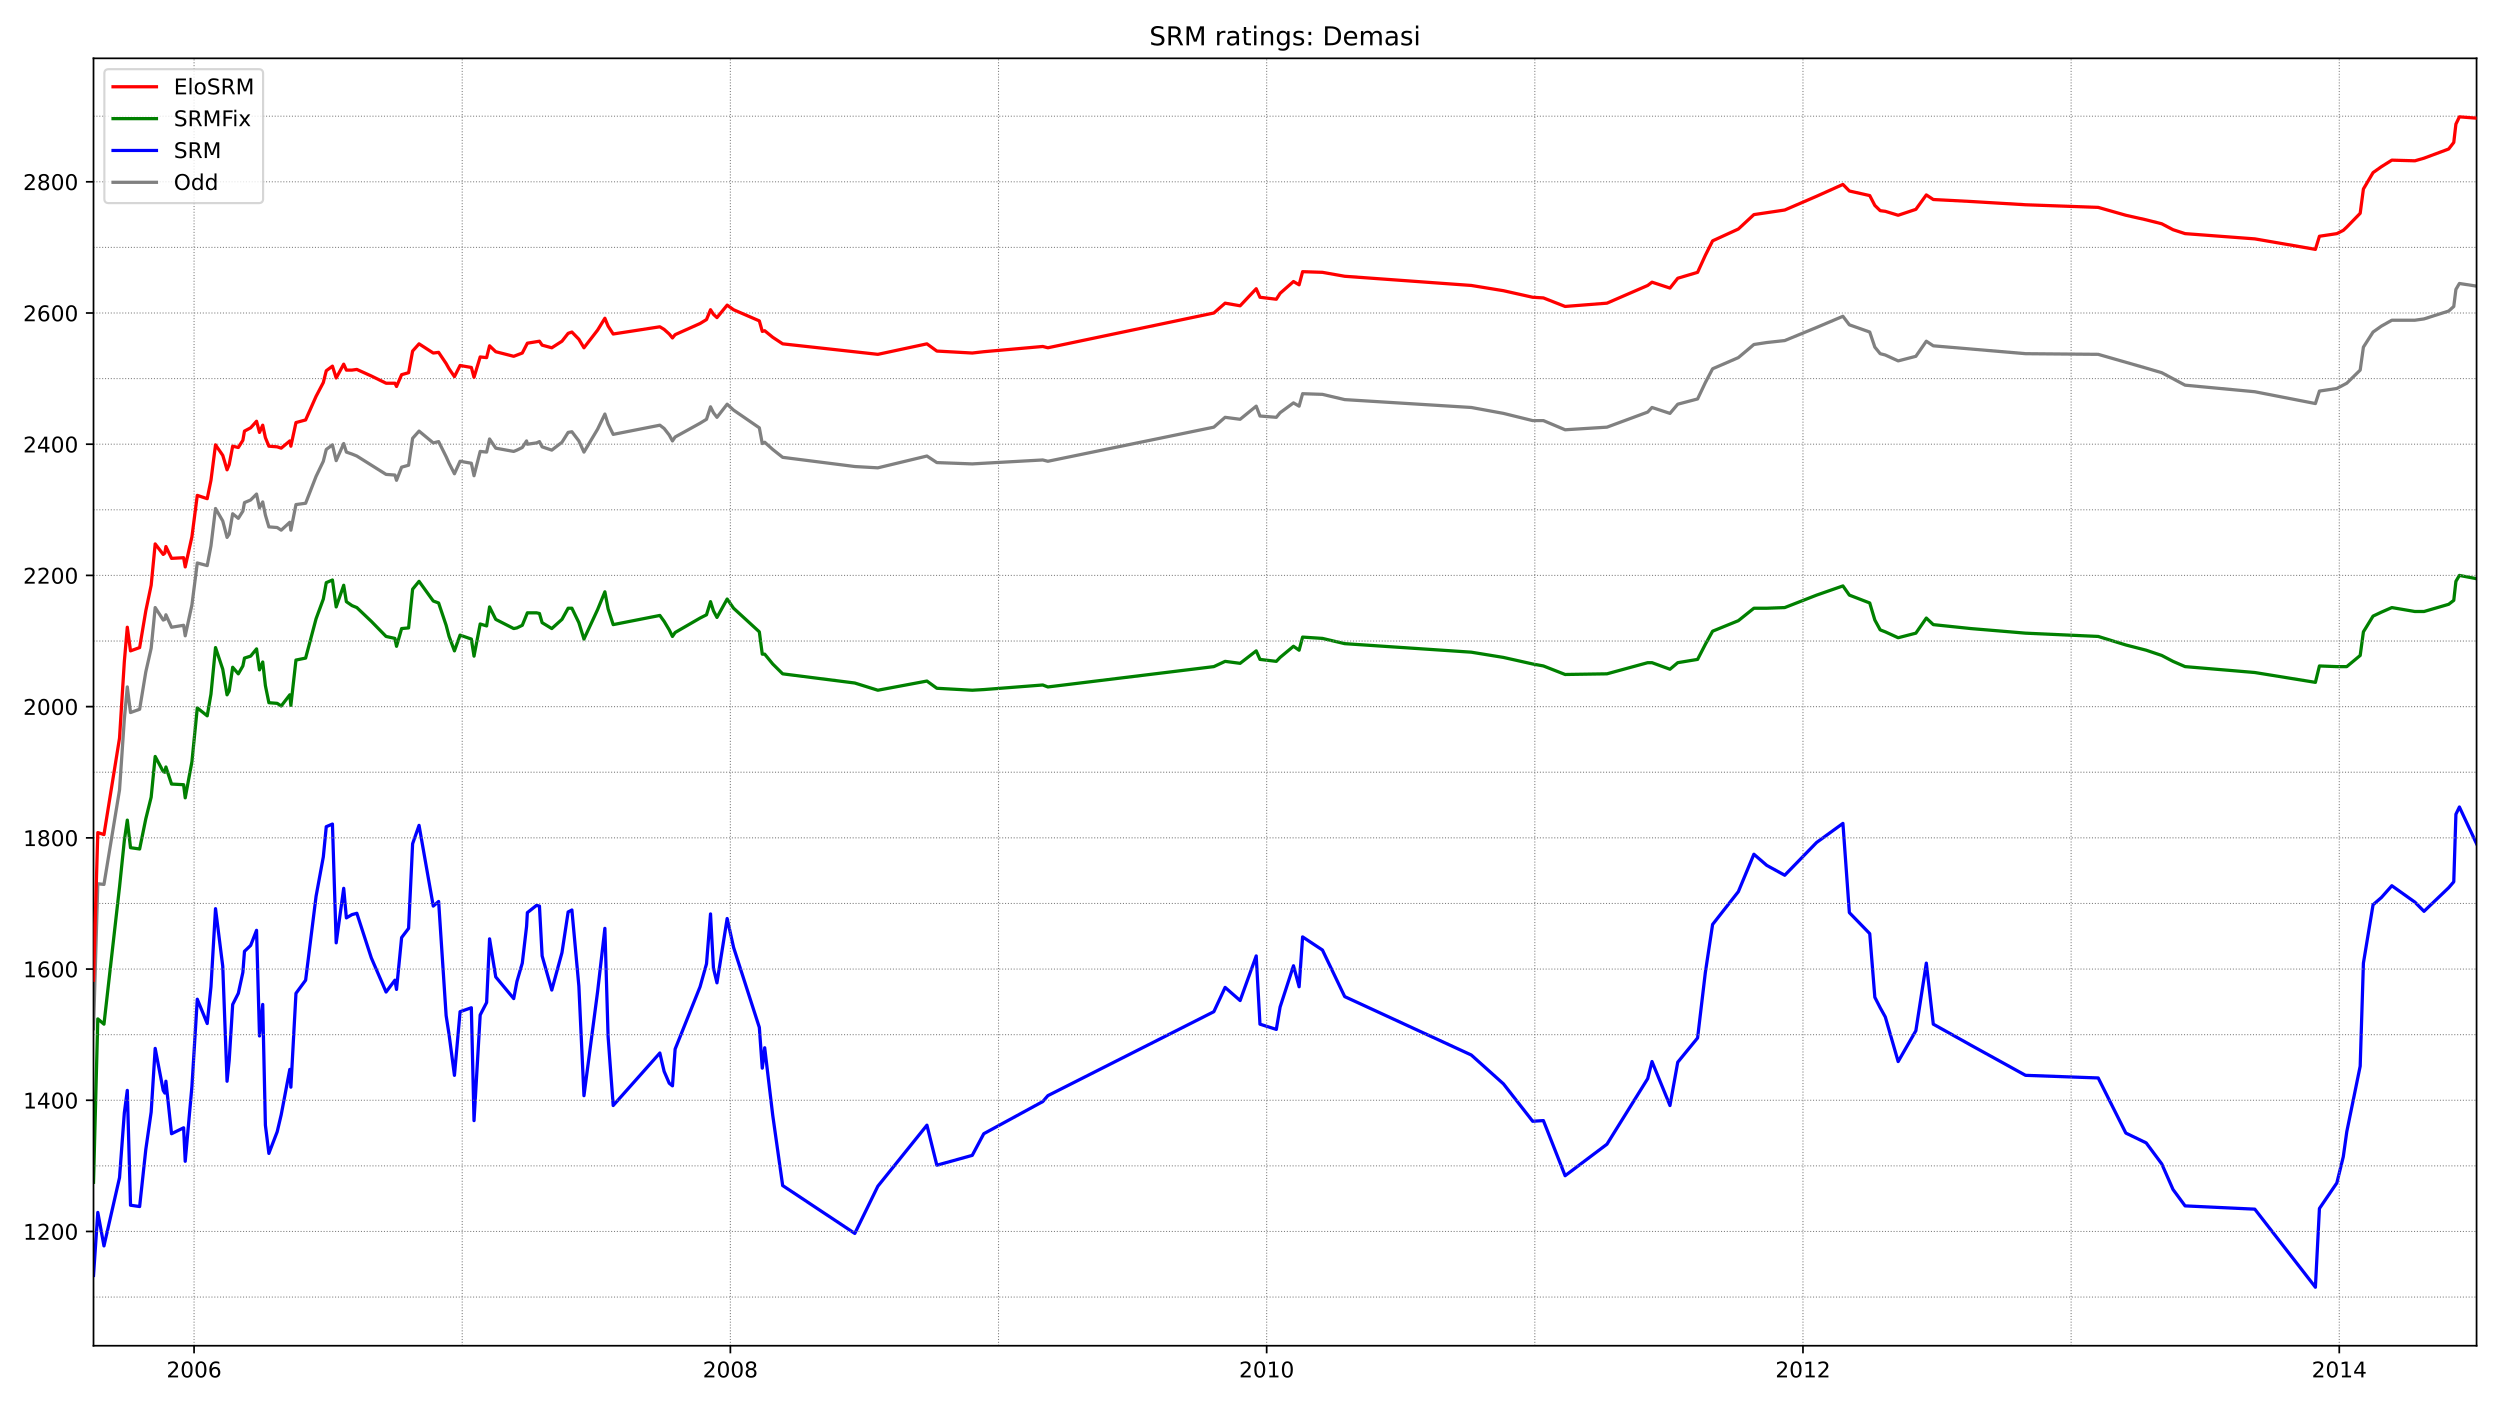 <?xml version="1.0" encoding="utf-8" standalone="no"?>
<!DOCTYPE svg PUBLIC "-//W3C//DTD SVG 1.1//EN"
  "http://www.w3.org/Graphics/SVG/1.1/DTD/svg11.dtd">
<!-- Created with matplotlib (https://matplotlib.org/) -->
<svg height="648pt" version="1.1" viewBox="0 0 1152 648" width="1152pt" xmlns="http://www.w3.org/2000/svg" xmlns:xlink="http://www.w3.org/1999/xlink">
 <defs>
  <style type="text/css">*{stroke-linecap:butt;stroke-linejoin:round;}</style>
 </defs>
 <g id="figure_1">
  <g id="patch_1">
   <path d="M 0 648 
L 1152 648 
L 1152 0 
L 0 0 
z
" style="fill:#ffffff;"/>
  </g>
  <g id="axes_1">
   <g id="patch_2">
    <path d="M 43.09 620.12 
L 1141.2 620.12 
L 1141.2 26.88 
L 43.09 26.88 
z
" style="fill:#ffffff;"/>
   </g>
   <g id="line2d_1">
    <path clip-path="url(#p7389caa7c6)" d="M 43.09 474.047 
L 45.067 407.238 
L 47.909 407.54 
L 55.076 364.009 
L 57.3 331.36 
L 58.659 316.547 
L 60.142 328.337 
L 64.343 326.825 
L 67.185 309.594 
L 69.656 298.711 
L 71.51 279.968 
L 75.217 285.712 
L 75.958 285.41 
L 76.452 283.294 
L 79.047 289.037 
L 84.607 288.131 
L 85.349 292.967 
L 88.438 278.759 
L 90.909 259.412 
L 95.481 260.621 
L 97.211 251.552 
L 99.311 234.321 
L 102.648 240.064 
L 104.625 247.622 
L 105.613 246.11 
L 107.22 236.739 
L 109.814 238.855 
L 111.915 235.53 
L 112.656 231.6 
L 115.498 230.391 
L 118.217 227.67 
L 119.576 234.018 
L 121.059 231.297 
L 122.294 237.344 
L 123.901 242.785 
L 127.731 243.087 
L 129.585 244.297 
L 133.539 240.669 
L 134.033 244.297 
L 136.381 232.507 
L 140.829 231.902 
L 145.648 219.508 
L 148.984 212.555 
L 150.343 207.113 
L 153.185 204.997 
L 154.915 212.252 
L 158.375 204.392 
L 159.611 208.322 
L 162.205 209.229 
L 164.429 210.136 
L 177.898 218.601 
L 181.976 218.903 
L 182.717 221.321 
L 185.065 215.275 
L 188.277 214.369 
L 190.131 201.974 
L 193.096 198.649 
L 199.645 204.09 
L 202.116 203.486 
L 205.576 210.439 
L 206.935 213.462 
L 209.407 218.298 
L 212.001 212.555 
L 217.191 213.462 
L 218.427 219.205 
L 221.269 208.02 
L 224.234 208.322 
L 225.593 202.276 
L 228.435 206.509 
L 236.714 208.02 
L 238.197 207.416 
L 240.668 206.206 
L 242.645 203.183 
L 243.016 204.695 
L 247.217 204.09 
L 248.576 203.486 
L 249.812 205.904 
L 254.26 207.416 
L 258.956 203.788 
L 261.798 199.253 
L 263.528 198.951 
L 266.74 203.183 
L 269.088 208.322 
L 275.39 197.742 
L 278.726 190.789 
L 280.209 195.323 
L 282.556 200.16 
L 304.056 195.928 
L 306.033 197.44 
L 308.381 200.463 
L 309.864 203.183 
L 311.1 201.369 
L 322.591 195.021 
L 325.556 193.207 
L 327.41 187.464 
L 328.769 190.184 
L 330.375 192.3 
L 335.071 186.254 
L 338.036 188.975 
L 349.898 197.137 
L 351.258 204.392 
L 352.37 203.788 
L 356.077 207.113 
L 360.649 210.741 
L 393.887 214.973 
L 404.514 215.578 
L 427.126 210.136 
L 431.698 213.159 
L 448.008 213.764 
L 480.505 211.95 
L 482.853 212.555 
L 559.339 196.835 
L 564.529 192.3 
L 571.448 193.207 
L 578.862 187.161 
L 580.592 191.696 
L 588.129 192.3 
L 589.859 190.184 
L 596.037 185.65 
L 598.632 187.161 
L 600.238 181.417 
L 609.382 181.72 
L 619.638 184.138 
L 677.96 187.766 
L 692.788 190.487 
L 706.256 193.812 
L 711.199 193.812 
L 721.207 198.044 
L 740.483 196.835 
L 759.265 189.882 
L 761.242 187.766 
L 769.521 190.487 
L 773.104 186.254 
L 782.248 183.836 
L 785.831 176.278 
L 789.167 169.93 
L 801.029 164.791 
L 808.196 158.745 
L 814.127 157.838 
L 822.406 156.931 
L 837.11 150.885 
L 849.219 145.746 
L 852.185 149.676 
L 861.576 153.001 
L 863.923 159.954 
L 866.394 162.977 
L 868.742 163.582 
L 874.673 166.302 
L 882.828 164.186 
L 887.647 157.233 
L 890.86 159.349 
L 933.366 162.977 
L 966.852 163.279 
L 988.97 169.628 
L 996.136 171.744 
L 1006.886 177.488 
L 1039.013 180.511 
L 1066.938 185.952 
L 1068.792 180.208 
L 1076.823 178.999 
L 1081.395 176.581 
L 1087.573 170.535 
L 1089.056 159.954 
L 1093.504 153.001 
L 1097.335 150.28 
L 1102.154 147.559 
L 1112.78 147.559 
L 1116.982 146.955 
L 1128.349 143.327 
L 1130.697 141.211 
L 1131.686 133.351 
L 1133.292 130.63 
L 1141.2 131.84 
L 1141.2 131.84 
" style="fill:none;stroke:#808080;stroke-linecap:square;stroke-width:1.5;"/>
   </g>
   <g id="line2d_2">
    <path clip-path="url(#p7389caa7c6)" d="M 43.09 587.713 
L 45.067 558.692 
L 47.909 574.109 
L 55.076 542.67 
L 57.3 512.742 
L 58.659 502.464 
L 60.142 555.367 
L 64.343 555.971 
L 67.185 529.671 
L 69.656 512.44 
L 71.51 483.116 
L 75.217 502.464 
L 75.958 503.673 
L 76.452 498.231 
L 79.047 522.416 
L 84.607 519.695 
L 85.349 535.112 
L 88.438 500.65 
L 90.909 460.443 
L 95.481 471.629 
L 97.211 454.7 
L 99.311 418.726 
L 102.648 445.328 
L 104.625 498.231 
L 105.613 488.558 
L 107.22 462.862 
L 109.814 457.723 
L 111.915 448.049 
L 112.656 438.375 
L 115.498 435.655 
L 118.217 428.702 
L 119.576 477.372 
L 121.059 462.862 
L 122.294 518.486 
L 123.901 531.485 
L 127.731 521.509 
L 129.585 513.649 
L 133.539 492.79 
L 134.033 500.952 
L 136.381 457.723 
L 140.829 451.677 
L 145.648 412.982 
L 148.984 394.844 
L 150.343 380.938 
L 153.185 379.728 
L 154.915 434.445 
L 158.375 409.354 
L 159.611 422.958 
L 162.205 421.446 
L 164.429 420.842 
L 171.102 441.398 
L 177.898 457.118 
L 181.976 451.677 
L 182.717 455.909 
L 185.065 432.027 
L 188.277 427.795 
L 190.131 388.798 
L 193.096 380.333 
L 199.645 417.516 
L 202.116 415.4 
L 205.576 468.001 
L 206.935 476.768 
L 209.407 495.511 
L 212.001 466.187 
L 217.191 464.373 
L 218.427 516.37 
L 221.269 467.699 
L 224.234 461.955 
L 225.593 432.631 
L 228.435 450.165 
L 236.714 460.141 
L 238.197 452.281 
L 240.668 443.817 
L 242.645 426.888 
L 243.016 420.539 
L 247.217 417.214 
L 248.576 417.516 
L 249.812 440.491 
L 254.26 456.211 
L 258.956 438.98 
L 261.798 420.237 
L 263.528 419.33 
L 266.74 454.397 
L 269.088 504.882 
L 275.39 456.816 
L 278.726 427.795 
L 280.209 477.675 
L 282.556 509.417 
L 304.056 485.232 
L 306.033 493.697 
L 308.381 499.138 
L 309.864 500.347 
L 311.1 483.418 
L 322.591 454.7 
L 325.556 444.119 
L 327.41 421.144 
L 328.769 446.235 
L 330.375 452.886 
L 335.071 423.26 
L 338.036 436.561 
L 349.898 473.442 
L 351.258 492.185 
L 352.37 482.814 
L 356.077 513.951 
L 360.649 546.298 
L 393.887 568.366 
L 404.514 546.6 
L 427.126 518.486 
L 431.698 536.926 
L 448.008 532.392 
L 453.321 522.416 
L 480.505 507.603 
L 482.853 504.882 
L 559.339 466.187 
L 564.529 455.002 
L 571.448 461.048 
L 578.862 440.491 
L 580.592 471.931 
L 588.129 474.349 
L 589.859 464.071 
L 596.037 445.026 
L 598.632 454.7 
L 600.238 431.725 
L 609.382 437.771 
L 619.638 459.234 
L 677.96 486.139 
L 692.788 499.441 
L 706.256 516.672 
L 711.199 516.37 
L 721.207 541.763 
L 740.483 527.252 
L 759.265 497.022 
L 761.242 489.162 
L 769.521 509.417 
L 773.104 489.465 
L 782.248 478.279 
L 785.831 448.049 
L 789.167 425.981 
L 801.029 410.866 
L 808.196 393.634 
L 814.127 398.774 
L 822.406 403.308 
L 837.11 388.193 
L 849.219 379.426 
L 852.185 420.539 
L 861.576 430.213 
L 863.923 459.536 
L 866.394 464.373 
L 868.742 468.606 
L 874.673 489.162 
L 882.828 474.954 
L 887.647 443.817 
L 890.86 471.931 
L 908.159 481.605 
L 933.366 495.511 
L 966.852 496.72 
L 979.579 522.113 
L 988.97 526.648 
L 996.136 536.322 
L 1001.326 548.111 
L 1006.886 555.669 
L 1039.013 557.18 
L 1066.938 593.155 
L 1068.792 556.878 
L 1076.823 545.088 
L 1079.789 532.996 
L 1081.395 521.509 
L 1087.573 491.278 
L 1089.056 443.817 
L 1093.504 416.912 
L 1097.335 413.586 
L 1102.154 408.145 
L 1112.78 415.703 
L 1116.982 419.935 
L 1128.349 409.052 
L 1130.697 406.331 
L 1131.686 375.194 
L 1133.292 371.869 
L 1141.2 388.798 
L 1141.2 388.798 
" style="fill:none;stroke:#0000ff;stroke-linecap:square;stroke-width:1.5;"/>
   </g>
   <g id="matplotlib.axis_1">
    <g id="xtick_1">
     <g id="line2d_3">
      <defs>
       <path d="M 0 0 
L 0 3.5 
" id="m9b01ed3c26" style="stroke:#000000;stroke-width:0.8;"/>
      </defs>
      <g>
       <use style="stroke:#000000;stroke-width:0.8;" x="89.426" xlink:href="#m9b01ed3c26" y="620.12"/>
      </g>
     </g>
     <g id="text_1">
      <!-- 2006 -->
      <g transform="translate(76.701 634.718)scale(0.1 -0.1)">
       <defs>
        <path d="M 19.188 8.297 
L 53.609 8.297 
L 53.609 0 
L 7.328 0 
L 7.328 8.297 
Q 12.938 14.109 22.625 23.891 
Q 32.328 33.688 34.812 36.531 
Q 39.547 41.844 41.422 45.531 
Q 43.312 49.219 43.312 52.781 
Q 43.312 58.594 39.234 62.25 
Q 35.156 65.922 28.609 65.922 
Q 23.969 65.922 18.812 64.312 
Q 13.672 62.703 7.812 59.422 
L 7.812 69.391 
Q 13.766 71.781 18.938 73 
Q 24.125 74.219 28.422 74.219 
Q 39.75 74.219 46.484 68.547 
Q 53.219 62.891 53.219 53.422 
Q 53.219 48.922 51.531 44.891 
Q 49.859 40.875 45.406 35.406 
Q 44.188 33.984 37.641 27.219 
Q 31.109 20.453 19.188 8.297 
z
" id="DejaVuSans-50"/>
        <path d="M 31.781 66.406 
Q 24.172 66.406 20.328 58.906 
Q 16.5 51.422 16.5 36.375 
Q 16.5 21.391 20.328 13.891 
Q 24.172 6.391 31.781 6.391 
Q 39.453 6.391 43.281 13.891 
Q 47.125 21.391 47.125 36.375 
Q 47.125 51.422 43.281 58.906 
Q 39.453 66.406 31.781 66.406 
z
M 31.781 74.219 
Q 44.047 74.219 50.516 64.516 
Q 56.984 54.828 56.984 36.375 
Q 56.984 17.969 50.516 8.266 
Q 44.047 -1.422 31.781 -1.422 
Q 19.531 -1.422 13.062 8.266 
Q 6.594 17.969 6.594 36.375 
Q 6.594 54.828 13.062 64.516 
Q 19.531 74.219 31.781 74.219 
z
" id="DejaVuSans-48"/>
        <path d="M 33.016 40.375 
Q 26.375 40.375 22.484 35.828 
Q 18.609 31.297 18.609 23.391 
Q 18.609 15.531 22.484 10.953 
Q 26.375 6.391 33.016 6.391 
Q 39.656 6.391 43.531 10.953 
Q 47.406 15.531 47.406 23.391 
Q 47.406 31.297 43.531 35.828 
Q 39.656 40.375 33.016 40.375 
z
M 52.594 71.297 
L 52.594 62.312 
Q 48.875 64.062 45.094 64.984 
Q 41.312 65.922 37.594 65.922 
Q 27.828 65.922 22.672 59.328 
Q 17.531 52.734 16.797 39.406 
Q 19.672 43.656 24.016 45.922 
Q 28.375 48.188 33.594 48.188 
Q 44.578 48.188 50.953 41.516 
Q 57.328 34.859 57.328 23.391 
Q 57.328 12.156 50.688 5.359 
Q 44.047 -1.422 33.016 -1.422 
Q 20.359 -1.422 13.672 8.266 
Q 6.984 17.969 6.984 36.375 
Q 6.984 53.656 15.188 63.938 
Q 23.391 74.219 37.203 74.219 
Q 40.922 74.219 44.703 73.484 
Q 48.484 72.75 52.594 71.297 
z
" id="DejaVuSans-54"/>
       </defs>
       <use xlink:href="#DejaVuSans-50"/>
       <use x="63.623" xlink:href="#DejaVuSans-48"/>
       <use x="127.246" xlink:href="#DejaVuSans-48"/>
       <use x="190.869" xlink:href="#DejaVuSans-54"/>
      </g>
     </g>
    </g>
    <g id="xtick_2">
     <g id="line2d_4">
      <g>
       <use style="stroke:#000000;stroke-width:0.8;" x="336.554" xlink:href="#m9b01ed3c26" y="620.12"/>
      </g>
     </g>
     <g id="text_2">
      <!-- 2008 -->
      <g transform="translate(323.829 634.718)scale(0.1 -0.1)">
       <defs>
        <path d="M 31.781 34.625 
Q 24.75 34.625 20.719 30.859 
Q 16.703 27.094 16.703 20.516 
Q 16.703 13.922 20.719 10.156 
Q 24.75 6.391 31.781 6.391 
Q 38.812 6.391 42.859 10.172 
Q 46.922 13.969 46.922 20.516 
Q 46.922 27.094 42.891 30.859 
Q 38.875 34.625 31.781 34.625 
z
M 21.922 38.812 
Q 15.578 40.375 12.031 44.719 
Q 8.5 49.078 8.5 55.328 
Q 8.5 64.062 14.719 69.141 
Q 20.953 74.219 31.781 74.219 
Q 42.672 74.219 48.875 69.141 
Q 55.078 64.062 55.078 55.328 
Q 55.078 49.078 51.531 44.719 
Q 48 40.375 41.703 38.812 
Q 48.828 37.156 52.797 32.312 
Q 56.781 27.484 56.781 20.516 
Q 56.781 9.906 50.312 4.234 
Q 43.844 -1.422 31.781 -1.422 
Q 19.734 -1.422 13.25 4.234 
Q 6.781 9.906 6.781 20.516 
Q 6.781 27.484 10.781 32.312 
Q 14.797 37.156 21.922 38.812 
z
M 18.312 54.391 
Q 18.312 48.734 21.844 45.562 
Q 25.391 42.391 31.781 42.391 
Q 38.141 42.391 41.719 45.562 
Q 45.312 48.734 45.312 54.391 
Q 45.312 60.062 41.719 63.234 
Q 38.141 66.406 31.781 66.406 
Q 25.391 66.406 21.844 63.234 
Q 18.312 60.062 18.312 54.391 
z
" id="DejaVuSans-56"/>
       </defs>
       <use xlink:href="#DejaVuSans-50"/>
       <use x="63.623" xlink:href="#DejaVuSans-48"/>
       <use x="127.246" xlink:href="#DejaVuSans-48"/>
       <use x="190.869" xlink:href="#DejaVuSans-56"/>
      </g>
     </g>
    </g>
    <g id="xtick_3">
     <g id="line2d_5">
      <g>
       <use style="stroke:#000000;stroke-width:0.8;" x="583.681" xlink:href="#m9b01ed3c26" y="620.12"/>
      </g>
     </g>
     <g id="text_3">
      <!-- 2010 -->
      <g transform="translate(570.956 634.718)scale(0.1 -0.1)">
       <defs>
        <path d="M 12.406 8.297 
L 28.516 8.297 
L 28.516 63.922 
L 10.984 60.406 
L 10.984 69.391 
L 28.422 72.906 
L 38.281 72.906 
L 38.281 8.297 
L 54.391 8.297 
L 54.391 0 
L 12.406 0 
z
" id="DejaVuSans-49"/>
       </defs>
       <use xlink:href="#DejaVuSans-50"/>
       <use x="63.623" xlink:href="#DejaVuSans-48"/>
       <use x="127.246" xlink:href="#DejaVuSans-49"/>
       <use x="190.869" xlink:href="#DejaVuSans-48"/>
      </g>
     </g>
    </g>
    <g id="xtick_4">
     <g id="line2d_6">
      <g>
       <use style="stroke:#000000;stroke-width:0.8;" x="830.808" xlink:href="#m9b01ed3c26" y="620.12"/>
      </g>
     </g>
     <g id="text_4">
      <!-- 2012 -->
      <g transform="translate(818.083 634.718)scale(0.1 -0.1)">
       <use xlink:href="#DejaVuSans-50"/>
       <use x="63.623" xlink:href="#DejaVuSans-48"/>
       <use x="127.246" xlink:href="#DejaVuSans-49"/>
       <use x="190.869" xlink:href="#DejaVuSans-50"/>
      </g>
     </g>
    </g>
    <g id="xtick_5">
     <g id="line2d_7">
      <g>
       <use style="stroke:#000000;stroke-width:0.8;" x="1077.935" xlink:href="#m9b01ed3c26" y="620.12"/>
      </g>
     </g>
     <g id="text_5">
      <!-- 2014 -->
      <g transform="translate(1065.21 634.718)scale(0.1 -0.1)">
       <defs>
        <path d="M 37.797 64.312 
L 12.891 25.391 
L 37.797 25.391 
z
M 35.203 72.906 
L 47.609 72.906 
L 47.609 25.391 
L 58.016 25.391 
L 58.016 17.188 
L 47.609 17.188 
L 47.609 0 
L 37.797 0 
L 37.797 17.188 
L 4.891 17.188 
L 4.891 26.703 
z
" id="DejaVuSans-52"/>
       </defs>
       <use xlink:href="#DejaVuSans-50"/>
       <use x="63.623" xlink:href="#DejaVuSans-48"/>
       <use x="127.246" xlink:href="#DejaVuSans-49"/>
       <use x="190.869" xlink:href="#DejaVuSans-52"/>
      </g>
     </g>
    </g>
   </g>
   <g id="matplotlib.axis_2">
    <g id="ytick_1">
     <g id="line2d_8">
      <defs>
       <path d="M 0 0 
L -3.5 0 
" id="m53f604766c" style="stroke:#000000;stroke-width:0.8;"/>
      </defs>
      <g>
       <use style="stroke:#000000;stroke-width:0.8;" x="43.09" xlink:href="#m53f604766c" y="567.459"/>
      </g>
     </g>
     <g id="text_6">
      <!-- 1200 -->
      <g transform="translate(10.64 571.258)scale(0.1 -0.1)">
       <use xlink:href="#DejaVuSans-49"/>
       <use x="63.623" xlink:href="#DejaVuSans-50"/>
       <use x="127.246" xlink:href="#DejaVuSans-48"/>
       <use x="190.869" xlink:href="#DejaVuSans-48"/>
      </g>
     </g>
    </g>
    <g id="ytick_2">
     <g id="line2d_9">
      <g>
       <use style="stroke:#000000;stroke-width:0.8;" x="43.09" xlink:href="#m53f604766c" y="506.998"/>
      </g>
     </g>
     <g id="text_7">
      <!-- 1400 -->
      <g transform="translate(10.64 510.797)scale(0.1 -0.1)">
       <use xlink:href="#DejaVuSans-49"/>
       <use x="63.623" xlink:href="#DejaVuSans-52"/>
       <use x="127.246" xlink:href="#DejaVuSans-48"/>
       <use x="190.869" xlink:href="#DejaVuSans-48"/>
      </g>
     </g>
    </g>
    <g id="ytick_3">
     <g id="line2d_10">
      <g>
       <use style="stroke:#000000;stroke-width:0.8;" x="43.09" xlink:href="#m53f604766c" y="446.537"/>
      </g>
     </g>
     <g id="text_8">
      <!-- 1600 -->
      <g transform="translate(10.64 450.337)scale(0.1 -0.1)">
       <use xlink:href="#DejaVuSans-49"/>
       <use x="63.623" xlink:href="#DejaVuSans-54"/>
       <use x="127.246" xlink:href="#DejaVuSans-48"/>
       <use x="190.869" xlink:href="#DejaVuSans-48"/>
      </g>
     </g>
    </g>
    <g id="ytick_4">
     <g id="line2d_11">
      <g>
       <use style="stroke:#000000;stroke-width:0.8;" x="43.09" xlink:href="#m53f604766c" y="386.077"/>
      </g>
     </g>
     <g id="text_9">
      <!-- 1800 -->
      <g transform="translate(10.64 389.876)scale(0.1 -0.1)">
       <use xlink:href="#DejaVuSans-49"/>
       <use x="63.623" xlink:href="#DejaVuSans-56"/>
       <use x="127.246" xlink:href="#DejaVuSans-48"/>
       <use x="190.869" xlink:href="#DejaVuSans-48"/>
      </g>
     </g>
    </g>
    <g id="ytick_5">
     <g id="line2d_12">
      <g>
       <use style="stroke:#000000;stroke-width:0.8;" x="43.09" xlink:href="#m53f604766c" y="325.616"/>
      </g>
     </g>
     <g id="text_10">
      <!-- 2000 -->
      <g transform="translate(10.64 329.415)scale(0.1 -0.1)">
       <use xlink:href="#DejaVuSans-50"/>
       <use x="63.623" xlink:href="#DejaVuSans-48"/>
       <use x="127.246" xlink:href="#DejaVuSans-48"/>
       <use x="190.869" xlink:href="#DejaVuSans-48"/>
      </g>
     </g>
    </g>
    <g id="ytick_6">
     <g id="line2d_13">
      <g>
       <use style="stroke:#000000;stroke-width:0.8;" x="43.09" xlink:href="#m53f604766c" y="265.155"/>
      </g>
     </g>
     <g id="text_11">
      <!-- 2200 -->
      <g transform="translate(10.64 268.955)scale(0.1 -0.1)">
       <use xlink:href="#DejaVuSans-50"/>
       <use x="63.623" xlink:href="#DejaVuSans-50"/>
       <use x="127.246" xlink:href="#DejaVuSans-48"/>
       <use x="190.869" xlink:href="#DejaVuSans-48"/>
      </g>
     </g>
    </g>
    <g id="ytick_7">
     <g id="line2d_14">
      <g>
       <use style="stroke:#000000;stroke-width:0.8;" x="43.09" xlink:href="#m53f604766c" y="204.695"/>
      </g>
     </g>
     <g id="text_12">
      <!-- 2400 -->
      <g transform="translate(10.64 208.494)scale(0.1 -0.1)">
       <use xlink:href="#DejaVuSans-50"/>
       <use x="63.623" xlink:href="#DejaVuSans-52"/>
       <use x="127.246" xlink:href="#DejaVuSans-48"/>
       <use x="190.869" xlink:href="#DejaVuSans-48"/>
      </g>
     </g>
    </g>
    <g id="ytick_8">
     <g id="line2d_15">
      <g>
       <use style="stroke:#000000;stroke-width:0.8;" x="43.09" xlink:href="#m53f604766c" y="144.234"/>
      </g>
     </g>
     <g id="text_13">
      <!-- 2600 -->
      <g transform="translate(10.64 148.033)scale(0.1 -0.1)">
       <use xlink:href="#DejaVuSans-50"/>
       <use x="63.623" xlink:href="#DejaVuSans-54"/>
       <use x="127.246" xlink:href="#DejaVuSans-48"/>
       <use x="190.869" xlink:href="#DejaVuSans-48"/>
      </g>
     </g>
    </g>
    <g id="ytick_9">
     <g id="line2d_16">
      <g>
       <use style="stroke:#000000;stroke-width:0.8;" x="43.09" xlink:href="#m53f604766c" y="83.773"/>
      </g>
     </g>
     <g id="text_14">
      <!-- 2800 -->
      <g transform="translate(10.64 87.573)scale(0.1 -0.1)">
       <use xlink:href="#DejaVuSans-50"/>
       <use x="63.623" xlink:href="#DejaVuSans-56"/>
       <use x="127.246" xlink:href="#DejaVuSans-48"/>
       <use x="190.869" xlink:href="#DejaVuSans-48"/>
      </g>
     </g>
    </g>
   </g>
   <g id="line2d_17">
    <path clip-path="url(#p7389caa7c6)" d="M 43.09 544.786 
L 45.067 469.512 
L 47.909 471.931 
L 55.076 408.75 
L 57.3 387.286 
L 58.659 377.915 
L 60.142 390.611 
L 64.343 391.216 
L 67.185 377.31 
L 69.656 367.334 
L 71.51 348.591 
L 75.217 355.544 
L 75.958 355.846 
L 76.452 353.428 
L 79.047 361.288 
L 84.607 361.59 
L 85.349 367.636 
L 88.438 351.01 
L 90.909 326.221 
L 95.481 329.848 
L 97.211 319.872 
L 99.311 298.409 
L 102.648 308.385 
L 104.625 320.175 
L 105.613 318.361 
L 107.22 307.478 
L 109.814 310.501 
L 111.915 306.873 
L 112.656 303.246 
L 115.498 302.339 
L 118.217 299.013 
L 119.576 308.687 
L 121.059 305.059 
L 122.294 315.942 
L 123.901 323.802 
L 127.731 324.105 
L 129.585 325.314 
L 133.539 320.175 
L 134.033 325.012 
L 136.381 304.153 
L 140.829 303.246 
L 145.648 285.107 
L 148.984 276.038 
L 150.343 268.481 
L 153.185 267.272 
L 154.915 279.666 
L 158.375 269.69 
L 159.611 277.248 
L 162.205 279.061 
L 164.429 279.968 
L 171.102 286.317 
L 177.898 293.27 
L 181.976 294.177 
L 182.717 297.804 
L 185.065 289.642 
L 188.277 289.34 
L 190.131 271.504 
L 193.096 267.876 
L 199.645 276.945 
L 202.116 277.852 
L 205.576 288.131 
L 206.935 293.27 
L 209.407 299.92 
L 212.001 292.665 
L 217.191 294.479 
L 218.427 302.339 
L 221.269 287.526 
L 224.234 288.433 
L 225.593 279.666 
L 228.435 285.41 
L 236.714 289.642 
L 238.197 289.34 
L 240.668 288.131 
L 243.016 282.387 
L 247.217 282.387 
L 248.576 282.689 
L 249.812 286.921 
L 254.26 289.642 
L 258.956 285.41 
L 261.798 280.271 
L 263.528 280.271 
L 266.74 286.921 
L 269.088 294.479 
L 275.39 280.875 
L 278.726 272.713 
L 280.209 280.573 
L 282.556 287.828 
L 304.056 283.596 
L 306.033 286.317 
L 308.381 290.247 
L 309.864 293.27 
L 311.1 291.456 
L 322.591 284.805 
L 325.556 283.294 
L 327.41 277.248 
L 328.769 281.48 
L 330.375 284.503 
L 335.071 276.038 
L 338.036 280.271 
L 349.898 291.154 
L 351.258 301.432 
L 352.37 301.432 
L 356.077 305.966 
L 360.649 310.501 
L 393.887 314.733 
L 404.514 318.059 
L 427.126 313.826 
L 431.698 317.152 
L 448.008 318.059 
L 453.321 317.756 
L 480.505 315.64 
L 482.853 316.547 
L 559.339 307.176 
L 564.529 304.757 
L 571.448 305.664 
L 578.862 299.92 
L 580.592 303.85 
L 588.129 304.757 
L 589.859 302.943 
L 596.037 297.804 
L 598.632 299.618 
L 600.238 293.572 
L 609.382 294.177 
L 619.638 296.595 
L 677.96 300.525 
L 692.788 302.943 
L 706.256 305.966 
L 711.199 306.873 
L 721.207 310.803 
L 740.483 310.501 
L 759.265 305.362 
L 761.242 305.362 
L 769.521 308.385 
L 773.104 305.362 
L 782.248 303.85 
L 785.831 296.897 
L 789.167 290.851 
L 801.029 286.014 
L 808.196 280.271 
L 814.127 280.271 
L 822.406 279.968 
L 837.11 274.225 
L 849.219 269.992 
L 852.185 274.225 
L 861.576 277.852 
L 863.923 285.712 
L 866.394 290.247 
L 868.742 291.154 
L 874.673 293.874 
L 882.828 291.758 
L 887.647 284.805 
L 890.86 287.828 
L 908.159 289.642 
L 933.366 291.758 
L 966.852 293.27 
L 979.579 297.2 
L 988.97 299.618 
L 996.136 302.036 
L 1001.326 304.757 
L 1006.886 307.176 
L 1039.013 309.896 
L 1066.938 314.431 
L 1068.792 306.873 
L 1076.823 307.176 
L 1081.395 307.176 
L 1087.573 302.036 
L 1089.056 291.154 
L 1093.504 283.898 
L 1097.335 282.084 
L 1102.154 279.968 
L 1112.78 281.782 
L 1116.982 281.782 
L 1128.349 278.457 
L 1130.697 276.643 
L 1131.686 267.876 
L 1133.292 265.155 
L 1141.2 266.667 
L 1141.2 266.667 
" style="fill:none;stroke:#008000;stroke-linecap:square;stroke-width:1.5;"/>
   </g>
   <g id="line2d_18">
    <path clip-path="url(#p7389caa7c6)" d="M 43.09 597.689 
L 1141.2 597.689 
" style="fill:none;stroke:#808080;stroke-dasharray:0.5,0.825;stroke-dashoffset:0;stroke-width:0.5;"/>
   </g>
   <g id="line2d_19">
    <path clip-path="url(#p7389caa7c6)" d="M 43.09 567.459 
L 1141.2 567.459 
" style="fill:none;stroke:#808080;stroke-dasharray:0.5,0.825;stroke-dashoffset:0;stroke-width:0.5;"/>
   </g>
   <g id="line2d_20">
    <path clip-path="url(#p7389caa7c6)" d="M 43.09 537.228 
L 1141.2 537.228 
" style="fill:none;stroke:#808080;stroke-dasharray:0.5,0.825;stroke-dashoffset:0;stroke-width:0.5;"/>
   </g>
   <g id="line2d_21">
    <path clip-path="url(#p7389caa7c6)" d="M 43.09 506.998 
L 1141.2 506.998 
" style="fill:none;stroke:#808080;stroke-dasharray:0.5,0.825;stroke-dashoffset:0;stroke-width:0.5;"/>
   </g>
   <g id="line2d_22">
    <path clip-path="url(#p7389caa7c6)" d="M 43.09 476.768 
L 1141.2 476.768 
" style="fill:none;stroke:#808080;stroke-dasharray:0.5,0.825;stroke-dashoffset:0;stroke-width:0.5;"/>
   </g>
   <g id="line2d_23">
    <path clip-path="url(#p7389caa7c6)" d="M 43.09 446.537 
L 1141.2 446.537 
" style="fill:none;stroke:#808080;stroke-dasharray:0.5,0.825;stroke-dashoffset:0;stroke-width:0.5;"/>
   </g>
   <g id="line2d_24">
    <path clip-path="url(#p7389caa7c6)" d="M 43.09 416.307 
L 1141.2 416.307 
" style="fill:none;stroke:#808080;stroke-dasharray:0.5,0.825;stroke-dashoffset:0;stroke-width:0.5;"/>
   </g>
   <g id="line2d_25">
    <path clip-path="url(#p7389caa7c6)" d="M 43.09 386.077 
L 1141.2 386.077 
" style="fill:none;stroke:#808080;stroke-dasharray:0.5,0.825;stroke-dashoffset:0;stroke-width:0.5;"/>
   </g>
   <g id="line2d_26">
    <path clip-path="url(#p7389caa7c6)" d="M 43.09 355.846 
L 1141.2 355.846 
" style="fill:none;stroke:#808080;stroke-dasharray:0.5,0.825;stroke-dashoffset:0;stroke-width:0.5;"/>
   </g>
   <g id="line2d_27">
    <path clip-path="url(#p7389caa7c6)" d="M 43.09 325.616 
L 1141.2 325.616 
" style="fill:none;stroke:#808080;stroke-dasharray:0.5,0.825;stroke-dashoffset:0;stroke-width:0.5;"/>
   </g>
   <g id="line2d_28">
    <path clip-path="url(#p7389caa7c6)" d="M 43.09 295.386 
L 1141.2 295.386 
" style="fill:none;stroke:#808080;stroke-dasharray:0.5,0.825;stroke-dashoffset:0;stroke-width:0.5;"/>
   </g>
   <g id="line2d_29">
    <path clip-path="url(#p7389caa7c6)" d="M 43.09 265.155 
L 1141.2 265.155 
" style="fill:none;stroke:#808080;stroke-dasharray:0.5,0.825;stroke-dashoffset:0;stroke-width:0.5;"/>
   </g>
   <g id="line2d_30">
    <path clip-path="url(#p7389caa7c6)" d="M 43.09 234.925 
L 1141.2 234.925 
" style="fill:none;stroke:#808080;stroke-dasharray:0.5,0.825;stroke-dashoffset:0;stroke-width:0.5;"/>
   </g>
   <g id="line2d_31">
    <path clip-path="url(#p7389caa7c6)" d="M 43.09 204.695 
L 1141.2 204.695 
" style="fill:none;stroke:#808080;stroke-dasharray:0.5,0.825;stroke-dashoffset:0;stroke-width:0.5;"/>
   </g>
   <g id="line2d_32">
    <path clip-path="url(#p7389caa7c6)" d="M 43.09 174.464 
L 1141.2 174.464 
" style="fill:none;stroke:#808080;stroke-dasharray:0.5,0.825;stroke-dashoffset:0;stroke-width:0.5;"/>
   </g>
   <g id="line2d_33">
    <path clip-path="url(#p7389caa7c6)" d="M 43.09 144.234 
L 1141.2 144.234 
" style="fill:none;stroke:#808080;stroke-dasharray:0.5,0.825;stroke-dashoffset:0;stroke-width:0.5;"/>
   </g>
   <g id="line2d_34">
    <path clip-path="url(#p7389caa7c6)" d="M 43.09 114.004 
L 1141.2 114.004 
" style="fill:none;stroke:#808080;stroke-dasharray:0.5,0.825;stroke-dashoffset:0;stroke-width:0.5;"/>
   </g>
   <g id="line2d_35">
    <path clip-path="url(#p7389caa7c6)" d="M 43.09 83.773 
L 1141.2 83.773 
" style="fill:none;stroke:#808080;stroke-dasharray:0.5,0.825;stroke-dashoffset:0;stroke-width:0.5;"/>
   </g>
   <g id="line2d_36">
    <path clip-path="url(#p7389caa7c6)" d="M 43.09 53.543 
L 1141.2 53.543 
" style="fill:none;stroke:#808080;stroke-dasharray:0.5,0.825;stroke-dashoffset:0;stroke-width:0.5;"/>
   </g>
   <g id="line2d_37">
    <path clip-path="url(#p7389caa7c6)" d="M 89.426 620.12 
L 89.426 26.88 
" style="fill:none;stroke:#808080;stroke-dasharray:0.5,0.825;stroke-dashoffset:0;stroke-width:0.5;"/>
   </g>
   <g id="line2d_38">
    <path clip-path="url(#p7389caa7c6)" d="M 212.99 620.12 
L 212.99 26.88 
" style="fill:none;stroke:#808080;stroke-dasharray:0.5,0.825;stroke-dashoffset:0;stroke-width:0.5;"/>
   </g>
   <g id="line2d_39">
    <path clip-path="url(#p7389caa7c6)" d="M 336.554 620.12 
L 336.554 26.88 
" style="fill:none;stroke:#808080;stroke-dasharray:0.5,0.825;stroke-dashoffset:0;stroke-width:0.5;"/>
   </g>
   <g id="line2d_40">
    <path clip-path="url(#p7389caa7c6)" d="M 460.117 620.12 
L 460.117 26.88 
" style="fill:none;stroke:#808080;stroke-dasharray:0.5,0.825;stroke-dashoffset:0;stroke-width:0.5;"/>
   </g>
   <g id="line2d_41">
    <path clip-path="url(#p7389caa7c6)" d="M 583.681 620.12 
L 583.681 26.88 
" style="fill:none;stroke:#808080;stroke-dasharray:0.5,0.825;stroke-dashoffset:0;stroke-width:0.5;"/>
   </g>
   <g id="line2d_42">
    <path clip-path="url(#p7389caa7c6)" d="M 707.245 620.12 
L 707.245 26.88 
" style="fill:none;stroke:#808080;stroke-dasharray:0.5,0.825;stroke-dashoffset:0;stroke-width:0.5;"/>
   </g>
   <g id="line2d_43">
    <path clip-path="url(#p7389caa7c6)" d="M 830.808 620.12 
L 830.808 26.88 
" style="fill:none;stroke:#808080;stroke-dasharray:0.5,0.825;stroke-dashoffset:0;stroke-width:0.5;"/>
   </g>
   <g id="line2d_44">
    <path clip-path="url(#p7389caa7c6)" d="M 954.372 620.12 
L 954.372 26.88 
" style="fill:none;stroke:#808080;stroke-dasharray:0.5,0.825;stroke-dashoffset:0;stroke-width:0.5;"/>
   </g>
   <g id="line2d_45">
    <path clip-path="url(#p7389caa7c6)" d="M 1077.935 620.12 
L 1077.935 26.88 
" style="fill:none;stroke:#808080;stroke-dasharray:0.5,0.825;stroke-dashoffset:0;stroke-width:0.5;"/>
   </g>
   <g id="patch_3">
    <path d="M 43.09 620.12 
L 43.09 26.88 
" style="fill:none;stroke:#000000;stroke-linecap:square;stroke-linejoin:miter;stroke-width:0.8;"/>
   </g>
   <g id="patch_4">
    <path d="M 1141.2 620.12 
L 1141.2 26.88 
" style="fill:none;stroke:#000000;stroke-linecap:square;stroke-linejoin:miter;stroke-width:0.8;"/>
   </g>
   <g id="patch_5">
    <path d="M 43.09 620.12 
L 1141.2 620.12 
" style="fill:none;stroke:#000000;stroke-linecap:square;stroke-linejoin:miter;stroke-width:0.8;"/>
   </g>
   <g id="patch_6">
    <path d="M 43.09 26.88 
L 1141.2 26.88 
" style="fill:none;stroke:#000000;stroke-linecap:square;stroke-linejoin:miter;stroke-width:0.8;"/>
   </g>
   <g id="line2d_46">
    <path clip-path="url(#p7389caa7c6)" d="M 43.09 451.677 
L 45.067 383.658 
L 47.909 384.565 
L 55.076 340.127 
L 57.3 304.757 
L 58.659 289.037 
L 60.142 299.92 
L 64.343 298.409 
L 67.185 281.48 
L 69.656 269.69 
L 71.51 250.645 
L 75.217 255.482 
L 75.958 254.877 
L 76.452 251.854 
L 79.047 257.296 
L 84.607 256.993 
L 85.349 261.226 
L 88.438 247.32 
L 90.909 228.274 
L 95.481 229.786 
L 97.211 221.321 
L 99.311 204.997 
L 102.648 209.834 
L 104.625 216.485 
L 105.613 214.066 
L 107.22 205.602 
L 109.814 206.206 
L 111.915 202.881 
L 112.656 198.649 
L 115.498 197.137 
L 118.217 194.114 
L 119.576 199.253 
L 121.059 195.928 
L 122.294 201.672 
L 123.901 205.602 
L 127.731 205.904 
L 129.585 206.509 
L 133.539 203.183 
L 134.033 205.602 
L 136.381 194.719 
L 140.829 193.51 
L 145.648 182.627 
L 148.984 176.278 
L 150.343 170.837 
L 153.185 168.721 
L 154.915 174.162 
L 158.375 167.814 
L 159.611 170.535 
L 162.205 170.535 
L 164.429 170.232 
L 171.102 173.255 
L 177.898 176.581 
L 181.976 176.581 
L 182.717 178.092 
L 185.065 172.651 
L 188.277 171.744 
L 190.131 161.768 
L 193.096 158.442 
L 199.645 162.675 
L 202.116 162.372 
L 205.576 167.511 
L 206.935 169.93 
L 209.407 173.558 
L 212.001 168.418 
L 217.191 169.325 
L 218.427 173.86 
L 221.269 164.488 
L 224.234 164.791 
L 225.593 159.349 
L 228.435 162.07 
L 236.714 164.186 
L 240.668 162.675 
L 243.016 158.14 
L 248.576 157.233 
L 249.812 159.047 
L 254.26 160.256 
L 258.956 157.233 
L 261.798 153.606 
L 263.528 153.001 
L 266.74 156.326 
L 269.088 160.256 
L 275.39 152.094 
L 278.726 146.653 
L 280.209 150.28 
L 282.556 153.908 
L 304.056 150.583 
L 306.033 151.792 
L 308.381 153.908 
L 309.864 155.722 
L 311.1 154.21 
L 322.591 149.071 
L 325.556 147.257 
L 327.41 142.723 
L 328.769 144.839 
L 330.375 146.35 
L 335.071 140.607 
L 338.036 142.723 
L 349.898 147.862 
L 351.258 152.699 
L 352.37 152.396 
L 356.077 155.419 
L 360.649 158.442 
L 404.514 163.279 
L 427.126 158.442 
L 431.698 161.768 
L 448.008 162.675 
L 453.321 162.07 
L 480.505 159.652 
L 482.853 160.256 
L 559.339 144.234 
L 564.529 139.7 
L 571.448 140.909 
L 578.862 133.049 
L 580.592 136.979 
L 588.129 137.886 
L 589.859 135.165 
L 596.037 129.724 
L 598.632 131.235 
L 600.238 125.189 
L 609.382 125.491 
L 619.638 127.305 
L 677.96 131.537 
L 692.788 133.956 
L 706.256 136.979 
L 711.199 137.281 
L 721.207 141.211 
L 740.483 139.7 
L 759.265 131.537 
L 761.242 130.026 
L 769.521 132.747 
L 773.104 128.212 
L 782.248 125.491 
L 785.831 117.631 
L 789.167 110.981 
L 801.029 105.539 
L 808.196 98.889 
L 822.406 96.773 
L 837.11 90.424 
L 849.219 84.983 
L 852.185 88.006 
L 861.576 90.122 
L 863.923 94.656 
L 866.394 97.075 
L 868.742 97.377 
L 874.673 99.191 
L 882.828 96.47 
L 887.647 89.82 
L 890.86 91.936 
L 908.159 92.843 
L 933.366 94.354 
L 966.852 95.563 
L 979.579 99.191 
L 988.97 101.307 
L 996.136 103.121 
L 1001.326 105.842 
L 1006.886 107.655 
L 1039.013 110.074 
L 1066.938 114.911 
L 1068.792 108.865 
L 1076.823 107.655 
L 1079.789 106.144 
L 1081.395 104.632 
L 1087.573 98.284 
L 1089.056 87.099 
L 1093.504 79.541 
L 1097.335 76.821 
L 1102.154 73.797 
L 1112.78 74.1 
L 1116.982 72.891 
L 1128.349 68.658 
L 1130.697 65.635 
L 1131.686 57.171 
L 1133.292 53.845 
L 1141.2 54.45 
L 1141.2 54.45 
" style="fill:none;stroke:#ff0000;stroke-linecap:square;stroke-width:1.5;"/>
   </g>
   <g id="text_15">
    <!-- SRM ratings: Demasi -->
    <g transform="translate(529.63 20.88)scale(0.12 -0.12)">
     <defs>
      <path d="M 53.516 70.516 
L 53.516 60.891 
Q 47.906 63.578 42.922 64.891 
Q 37.938 66.219 33.297 66.219 
Q 25.25 66.219 20.875 63.094 
Q 16.5 59.969 16.5 54.203 
Q 16.5 49.359 19.406 46.891 
Q 22.312 44.438 30.422 42.922 
L 36.375 41.703 
Q 47.406 39.594 52.656 34.297 
Q 57.906 29 57.906 20.125 
Q 57.906 9.516 50.797 4.047 
Q 43.703 -1.422 29.984 -1.422 
Q 24.812 -1.422 18.969 -0.25 
Q 13.141 0.922 6.891 3.219 
L 6.891 13.375 
Q 12.891 10.016 18.656 8.297 
Q 24.422 6.594 29.984 6.594 
Q 38.422 6.594 43.016 9.906 
Q 47.609 13.234 47.609 19.391 
Q 47.609 24.75 44.312 27.781 
Q 41.016 30.812 33.5 32.328 
L 27.484 33.5 
Q 16.453 35.688 11.516 40.375 
Q 6.594 45.062 6.594 53.422 
Q 6.594 63.094 13.406 68.656 
Q 20.219 74.219 32.172 74.219 
Q 37.312 74.219 42.625 73.281 
Q 47.953 72.359 53.516 70.516 
z
" id="DejaVuSans-83"/>
      <path d="M 44.391 34.188 
Q 47.562 33.109 50.562 29.594 
Q 53.562 26.078 56.594 19.922 
L 66.609 0 
L 56 0 
L 46.688 18.703 
Q 43.062 26.031 39.672 28.422 
Q 36.281 30.812 30.422 30.812 
L 19.672 30.812 
L 19.672 0 
L 9.812 0 
L 9.812 72.906 
L 32.078 72.906 
Q 44.578 72.906 50.734 67.672 
Q 56.891 62.453 56.891 51.906 
Q 56.891 45.016 53.688 40.469 
Q 50.484 35.938 44.391 34.188 
z
M 19.672 64.797 
L 19.672 38.922 
L 32.078 38.922 
Q 39.203 38.922 42.844 42.219 
Q 46.484 45.516 46.484 51.906 
Q 46.484 58.297 42.844 61.547 
Q 39.203 64.797 32.078 64.797 
z
" id="DejaVuSans-82"/>
      <path d="M 9.812 72.906 
L 24.516 72.906 
L 43.109 23.297 
L 61.812 72.906 
L 76.516 72.906 
L 76.516 0 
L 66.891 0 
L 66.891 64.016 
L 48.094 14.016 
L 38.188 14.016 
L 19.391 64.016 
L 19.391 0 
L 9.812 0 
z
" id="DejaVuSans-77"/>
      <path id="DejaVuSans-32"/>
      <path d="M 41.109 46.297 
Q 39.594 47.172 37.812 47.578 
Q 36.031 48 33.891 48 
Q 26.266 48 22.188 43.047 
Q 18.109 38.094 18.109 28.812 
L 18.109 0 
L 9.078 0 
L 9.078 54.688 
L 18.109 54.688 
L 18.109 46.188 
Q 20.953 51.172 25.484 53.578 
Q 30.031 56 36.531 56 
Q 37.453 56 38.578 55.875 
Q 39.703 55.766 41.062 55.516 
z
" id="DejaVuSans-114"/>
      <path d="M 34.281 27.484 
Q 23.391 27.484 19.188 25 
Q 14.984 22.516 14.984 16.5 
Q 14.984 11.719 18.141 8.906 
Q 21.297 6.109 26.703 6.109 
Q 34.188 6.109 38.703 11.406 
Q 43.219 16.703 43.219 25.484 
L 43.219 27.484 
z
M 52.203 31.203 
L 52.203 0 
L 43.219 0 
L 43.219 8.297 
Q 40.141 3.328 35.547 0.953 
Q 30.953 -1.422 24.312 -1.422 
Q 15.922 -1.422 10.953 3.297 
Q 6 8.016 6 15.922 
Q 6 25.141 12.172 29.828 
Q 18.359 34.516 30.609 34.516 
L 43.219 34.516 
L 43.219 35.406 
Q 43.219 41.609 39.141 45 
Q 35.062 48.391 27.688 48.391 
Q 23 48.391 18.547 47.266 
Q 14.109 46.141 10.016 43.891 
L 10.016 52.203 
Q 14.938 54.109 19.578 55.047 
Q 24.219 56 28.609 56 
Q 40.484 56 46.344 49.844 
Q 52.203 43.703 52.203 31.203 
z
" id="DejaVuSans-97"/>
      <path d="M 18.312 70.219 
L 18.312 54.688 
L 36.812 54.688 
L 36.812 47.703 
L 18.312 47.703 
L 18.312 18.016 
Q 18.312 11.328 20.141 9.422 
Q 21.969 7.516 27.594 7.516 
L 36.812 7.516 
L 36.812 0 
L 27.594 0 
Q 17.188 0 13.234 3.875 
Q 9.281 7.766 9.281 18.016 
L 9.281 47.703 
L 2.688 47.703 
L 2.688 54.688 
L 9.281 54.688 
L 9.281 70.219 
z
" id="DejaVuSans-116"/>
      <path d="M 9.422 54.688 
L 18.406 54.688 
L 18.406 0 
L 9.422 0 
z
M 9.422 75.984 
L 18.406 75.984 
L 18.406 64.594 
L 9.422 64.594 
z
" id="DejaVuSans-105"/>
      <path d="M 54.891 33.016 
L 54.891 0 
L 45.906 0 
L 45.906 32.719 
Q 45.906 40.484 42.875 44.328 
Q 39.844 48.188 33.797 48.188 
Q 26.516 48.188 22.312 43.547 
Q 18.109 38.922 18.109 30.906 
L 18.109 0 
L 9.078 0 
L 9.078 54.688 
L 18.109 54.688 
L 18.109 46.188 
Q 21.344 51.125 25.703 53.562 
Q 30.078 56 35.797 56 
Q 45.219 56 50.047 50.172 
Q 54.891 44.344 54.891 33.016 
z
" id="DejaVuSans-110"/>
      <path d="M 45.406 27.984 
Q 45.406 37.75 41.375 43.109 
Q 37.359 48.484 30.078 48.484 
Q 22.859 48.484 18.828 43.109 
Q 14.797 37.75 14.797 27.984 
Q 14.797 18.266 18.828 12.891 
Q 22.859 7.516 30.078 7.516 
Q 37.359 7.516 41.375 12.891 
Q 45.406 18.266 45.406 27.984 
z
M 54.391 6.781 
Q 54.391 -7.172 48.188 -13.984 
Q 42 -20.797 29.203 -20.797 
Q 24.469 -20.797 20.266 -20.094 
Q 16.062 -19.391 12.109 -17.922 
L 12.109 -9.188 
Q 16.062 -11.328 19.922 -12.344 
Q 23.781 -13.375 27.781 -13.375 
Q 36.625 -13.375 41.016 -8.766 
Q 45.406 -4.156 45.406 5.172 
L 45.406 9.625 
Q 42.625 4.781 38.281 2.391 
Q 33.938 0 27.875 0 
Q 17.828 0 11.672 7.656 
Q 5.516 15.328 5.516 27.984 
Q 5.516 40.672 11.672 48.328 
Q 17.828 56 27.875 56 
Q 33.938 56 38.281 53.609 
Q 42.625 51.219 45.406 46.391 
L 45.406 54.688 
L 54.391 54.688 
z
" id="DejaVuSans-103"/>
      <path d="M 44.281 53.078 
L 44.281 44.578 
Q 40.484 46.531 36.375 47.5 
Q 32.281 48.484 27.875 48.484 
Q 21.188 48.484 17.844 46.438 
Q 14.5 44.391 14.5 40.281 
Q 14.5 37.156 16.891 35.375 
Q 19.281 33.594 26.516 31.984 
L 29.594 31.297 
Q 39.156 29.25 43.188 25.516 
Q 47.219 21.781 47.219 15.094 
Q 47.219 7.469 41.188 3.016 
Q 35.156 -1.422 24.609 -1.422 
Q 20.219 -1.422 15.453 -0.562 
Q 10.688 0.297 5.422 2 
L 5.422 11.281 
Q 10.406 8.688 15.234 7.391 
Q 20.062 6.109 24.812 6.109 
Q 31.156 6.109 34.562 8.281 
Q 37.984 10.453 37.984 14.406 
Q 37.984 18.062 35.516 20.016 
Q 33.062 21.969 24.703 23.781 
L 21.578 24.516 
Q 13.234 26.266 9.516 29.906 
Q 5.812 33.547 5.812 39.891 
Q 5.812 47.609 11.281 51.797 
Q 16.75 56 26.812 56 
Q 31.781 56 36.172 55.266 
Q 40.578 54.547 44.281 53.078 
z
" id="DejaVuSans-115"/>
      <path d="M 11.719 12.406 
L 22.016 12.406 
L 22.016 0 
L 11.719 0 
z
M 11.719 51.703 
L 22.016 51.703 
L 22.016 39.312 
L 11.719 39.312 
z
" id="DejaVuSans-58"/>
      <path d="M 19.672 64.797 
L 19.672 8.109 
L 31.594 8.109 
Q 46.688 8.109 53.688 14.938 
Q 60.688 21.781 60.688 36.531 
Q 60.688 51.172 53.688 57.984 
Q 46.688 64.797 31.594 64.797 
z
M 9.812 72.906 
L 30.078 72.906 
Q 51.266 72.906 61.172 64.094 
Q 71.094 55.281 71.094 36.531 
Q 71.094 17.672 61.125 8.828 
Q 51.172 0 30.078 0 
L 9.812 0 
z
" id="DejaVuSans-68"/>
      <path d="M 56.203 29.594 
L 56.203 25.203 
L 14.891 25.203 
Q 15.484 15.922 20.484 11.062 
Q 25.484 6.203 34.422 6.203 
Q 39.594 6.203 44.453 7.469 
Q 49.312 8.734 54.109 11.281 
L 54.109 2.781 
Q 49.266 0.734 44.188 -0.344 
Q 39.109 -1.422 33.891 -1.422 
Q 20.797 -1.422 13.156 6.188 
Q 5.516 13.812 5.516 26.812 
Q 5.516 40.234 12.766 48.109 
Q 20.016 56 32.328 56 
Q 43.359 56 49.781 48.891 
Q 56.203 41.797 56.203 29.594 
z
M 47.219 32.234 
Q 47.125 39.594 43.094 43.984 
Q 39.062 48.391 32.422 48.391 
Q 24.906 48.391 20.391 44.141 
Q 15.875 39.891 15.188 32.172 
z
" id="DejaVuSans-101"/>
      <path d="M 52 44.188 
Q 55.375 50.25 60.062 53.125 
Q 64.75 56 71.094 56 
Q 79.641 56 84.281 50.016 
Q 88.922 44.047 88.922 33.016 
L 88.922 0 
L 79.891 0 
L 79.891 32.719 
Q 79.891 40.578 77.094 44.375 
Q 74.312 48.188 68.609 48.188 
Q 61.625 48.188 57.562 43.547 
Q 53.516 38.922 53.516 30.906 
L 53.516 0 
L 44.484 0 
L 44.484 32.719 
Q 44.484 40.625 41.703 44.406 
Q 38.922 48.188 33.109 48.188 
Q 26.219 48.188 22.156 43.531 
Q 18.109 38.875 18.109 30.906 
L 18.109 0 
L 9.078 0 
L 9.078 54.688 
L 18.109 54.688 
L 18.109 46.188 
Q 21.188 51.219 25.484 53.609 
Q 29.781 56 35.688 56 
Q 41.656 56 45.828 52.969 
Q 50 49.953 52 44.188 
z
" id="DejaVuSans-109"/>
     </defs>
     <use xlink:href="#DejaVuSans-83"/>
     <use x="63.477" xlink:href="#DejaVuSans-82"/>
     <use x="132.959" xlink:href="#DejaVuSans-77"/>
     <use x="219.238" xlink:href="#DejaVuSans-32"/>
     <use x="251.025" xlink:href="#DejaVuSans-114"/>
     <use x="292.139" xlink:href="#DejaVuSans-97"/>
     <use x="353.418" xlink:href="#DejaVuSans-116"/>
     <use x="392.627" xlink:href="#DejaVuSans-105"/>
     <use x="420.41" xlink:href="#DejaVuSans-110"/>
     <use x="483.789" xlink:href="#DejaVuSans-103"/>
     <use x="547.266" xlink:href="#DejaVuSans-115"/>
     <use x="599.365" xlink:href="#DejaVuSans-58"/>
     <use x="633.057" xlink:href="#DejaVuSans-32"/>
     <use x="664.844" xlink:href="#DejaVuSans-68"/>
     <use x="741.846" xlink:href="#DejaVuSans-101"/>
     <use x="803.369" xlink:href="#DejaVuSans-109"/>
     <use x="900.781" xlink:href="#DejaVuSans-97"/>
     <use x="962.061" xlink:href="#DejaVuSans-115"/>
     <use x="1014.16" xlink:href="#DejaVuSans-105"/>
    </g>
   </g>
   <g id="legend_1">
    <g id="patch_7">
     <path d="M 50.09 93.593 
L 119.231 93.593 
Q 121.231 93.593 121.231 91.593 
L 121.231 33.88 
Q 121.231 31.88 119.231 31.88 
L 50.09 31.88 
Q 48.09 31.88 48.09 33.88 
L 48.09 91.593 
Q 48.09 93.593 50.09 93.593 
z
" style="fill:#ffffff;opacity:0.8;stroke:#cccccc;stroke-linejoin:miter;"/>
    </g>
    <g id="line2d_47">
     <path d="M 52.09 39.978 
L 72.09 39.978 
" style="fill:none;stroke:#ff0000;stroke-linecap:square;stroke-width:1.5;"/>
    </g>
    <g id="line2d_48"/>
    <g id="text_16">
     <!-- EloSRM -->
     <g transform="translate(80.09 43.478)scale(0.1 -0.1)">
      <defs>
       <path d="M 9.812 72.906 
L 55.906 72.906 
L 55.906 64.594 
L 19.672 64.594 
L 19.672 43.016 
L 54.391 43.016 
L 54.391 34.719 
L 19.672 34.719 
L 19.672 8.297 
L 56.781 8.297 
L 56.781 0 
L 9.812 0 
z
" id="DejaVuSans-69"/>
       <path d="M 9.422 75.984 
L 18.406 75.984 
L 18.406 0 
L 9.422 0 
z
" id="DejaVuSans-108"/>
       <path d="M 30.609 48.391 
Q 23.391 48.391 19.188 42.75 
Q 14.984 37.109 14.984 27.297 
Q 14.984 17.484 19.156 11.844 
Q 23.344 6.203 30.609 6.203 
Q 37.797 6.203 41.984 11.859 
Q 46.188 17.531 46.188 27.297 
Q 46.188 37.016 41.984 42.703 
Q 37.797 48.391 30.609 48.391 
z
M 30.609 56 
Q 42.328 56 49.016 48.375 
Q 55.719 40.766 55.719 27.297 
Q 55.719 13.875 49.016 6.219 
Q 42.328 -1.422 30.609 -1.422 
Q 18.844 -1.422 12.172 6.219 
Q 5.516 13.875 5.516 27.297 
Q 5.516 40.766 12.172 48.375 
Q 18.844 56 30.609 56 
z
" id="DejaVuSans-111"/>
      </defs>
      <use xlink:href="#DejaVuSans-69"/>
      <use x="63.184" xlink:href="#DejaVuSans-108"/>
      <use x="90.967" xlink:href="#DejaVuSans-111"/>
      <use x="152.148" xlink:href="#DejaVuSans-83"/>
      <use x="215.625" xlink:href="#DejaVuSans-82"/>
      <use x="285.107" xlink:href="#DejaVuSans-77"/>
     </g>
    </g>
    <g id="line2d_49">
     <path d="M 52.09 54.657 
L 72.09 54.657 
" style="fill:none;stroke:#008000;stroke-linecap:square;stroke-width:1.5;"/>
    </g>
    <g id="line2d_50"/>
    <g id="text_17">
     <!-- SRMFix -->
     <g transform="translate(80.09 58.157)scale(0.1 -0.1)">
      <defs>
       <path d="M 9.812 72.906 
L 51.703 72.906 
L 51.703 64.594 
L 19.672 64.594 
L 19.672 43.109 
L 48.578 43.109 
L 48.578 34.812 
L 19.672 34.812 
L 19.672 0 
L 9.812 0 
z
" id="DejaVuSans-70"/>
       <path d="M 54.891 54.688 
L 35.109 28.078 
L 55.906 0 
L 45.312 0 
L 29.391 21.484 
L 13.484 0 
L 2.875 0 
L 24.125 28.609 
L 4.688 54.688 
L 15.281 54.688 
L 29.781 35.203 
L 44.281 54.688 
z
" id="DejaVuSans-120"/>
      </defs>
      <use xlink:href="#DejaVuSans-83"/>
      <use x="63.477" xlink:href="#DejaVuSans-82"/>
      <use x="132.959" xlink:href="#DejaVuSans-77"/>
      <use x="219.238" xlink:href="#DejaVuSans-70"/>
      <use x="269.508" xlink:href="#DejaVuSans-105"/>
      <use x="297.291" xlink:href="#DejaVuSans-120"/>
     </g>
    </g>
    <g id="line2d_51">
     <path d="M 52.09 69.335 
L 72.09 69.335 
" style="fill:none;stroke:#0000ff;stroke-linecap:square;stroke-width:1.5;"/>
    </g>
    <g id="line2d_52"/>
    <g id="text_18">
     <!-- SRM -->
     <g transform="translate(80.09 72.835)scale(0.1 -0.1)">
      <use xlink:href="#DejaVuSans-83"/>
      <use x="63.477" xlink:href="#DejaVuSans-82"/>
      <use x="132.959" xlink:href="#DejaVuSans-77"/>
     </g>
    </g>
    <g id="line2d_53">
     <path d="M 52.09 84.013 
L 72.09 84.013 
" style="fill:none;stroke:#808080;stroke-linecap:square;stroke-width:1.5;"/>
    </g>
    <g id="line2d_54"/>
    <g id="text_19">
     <!-- Odd -->
     <g transform="translate(80.09 87.513)scale(0.1 -0.1)">
      <defs>
       <path d="M 39.406 66.219 
Q 28.656 66.219 22.328 58.203 
Q 16.016 50.203 16.016 36.375 
Q 16.016 22.609 22.328 14.594 
Q 28.656 6.594 39.406 6.594 
Q 50.141 6.594 56.422 14.594 
Q 62.703 22.609 62.703 36.375 
Q 62.703 50.203 56.422 58.203 
Q 50.141 66.219 39.406 66.219 
z
M 39.406 74.219 
Q 54.734 74.219 63.906 63.938 
Q 73.094 53.656 73.094 36.375 
Q 73.094 19.141 63.906 8.859 
Q 54.734 -1.422 39.406 -1.422 
Q 24.031 -1.422 14.812 8.828 
Q 5.609 19.094 5.609 36.375 
Q 5.609 53.656 14.812 63.938 
Q 24.031 74.219 39.406 74.219 
z
" id="DejaVuSans-79"/>
       <path d="M 45.406 46.391 
L 45.406 75.984 
L 54.391 75.984 
L 54.391 0 
L 45.406 0 
L 45.406 8.203 
Q 42.578 3.328 38.25 0.953 
Q 33.938 -1.422 27.875 -1.422 
Q 17.969 -1.422 11.734 6.484 
Q 5.516 14.406 5.516 27.297 
Q 5.516 40.188 11.734 48.094 
Q 17.969 56 27.875 56 
Q 33.938 56 38.25 53.625 
Q 42.578 51.266 45.406 46.391 
z
M 14.797 27.297 
Q 14.797 17.391 18.875 11.75 
Q 22.953 6.109 30.078 6.109 
Q 37.203 6.109 41.297 11.75 
Q 45.406 17.391 45.406 27.297 
Q 45.406 37.203 41.297 42.844 
Q 37.203 48.484 30.078 48.484 
Q 22.953 48.484 18.875 42.844 
Q 14.797 37.203 14.797 27.297 
z
" id="DejaVuSans-100"/>
      </defs>
      <use xlink:href="#DejaVuSans-79"/>
      <use x="78.711" xlink:href="#DejaVuSans-100"/>
      <use x="142.188" xlink:href="#DejaVuSans-100"/>
     </g>
    </g>
   </g>
  </g>
 </g>
 <defs>
  <clipPath id="p7389caa7c6">
   <rect height="593.24" width="1098.11" x="43.09" y="26.88"/>
  </clipPath>
 </defs>
</svg>
